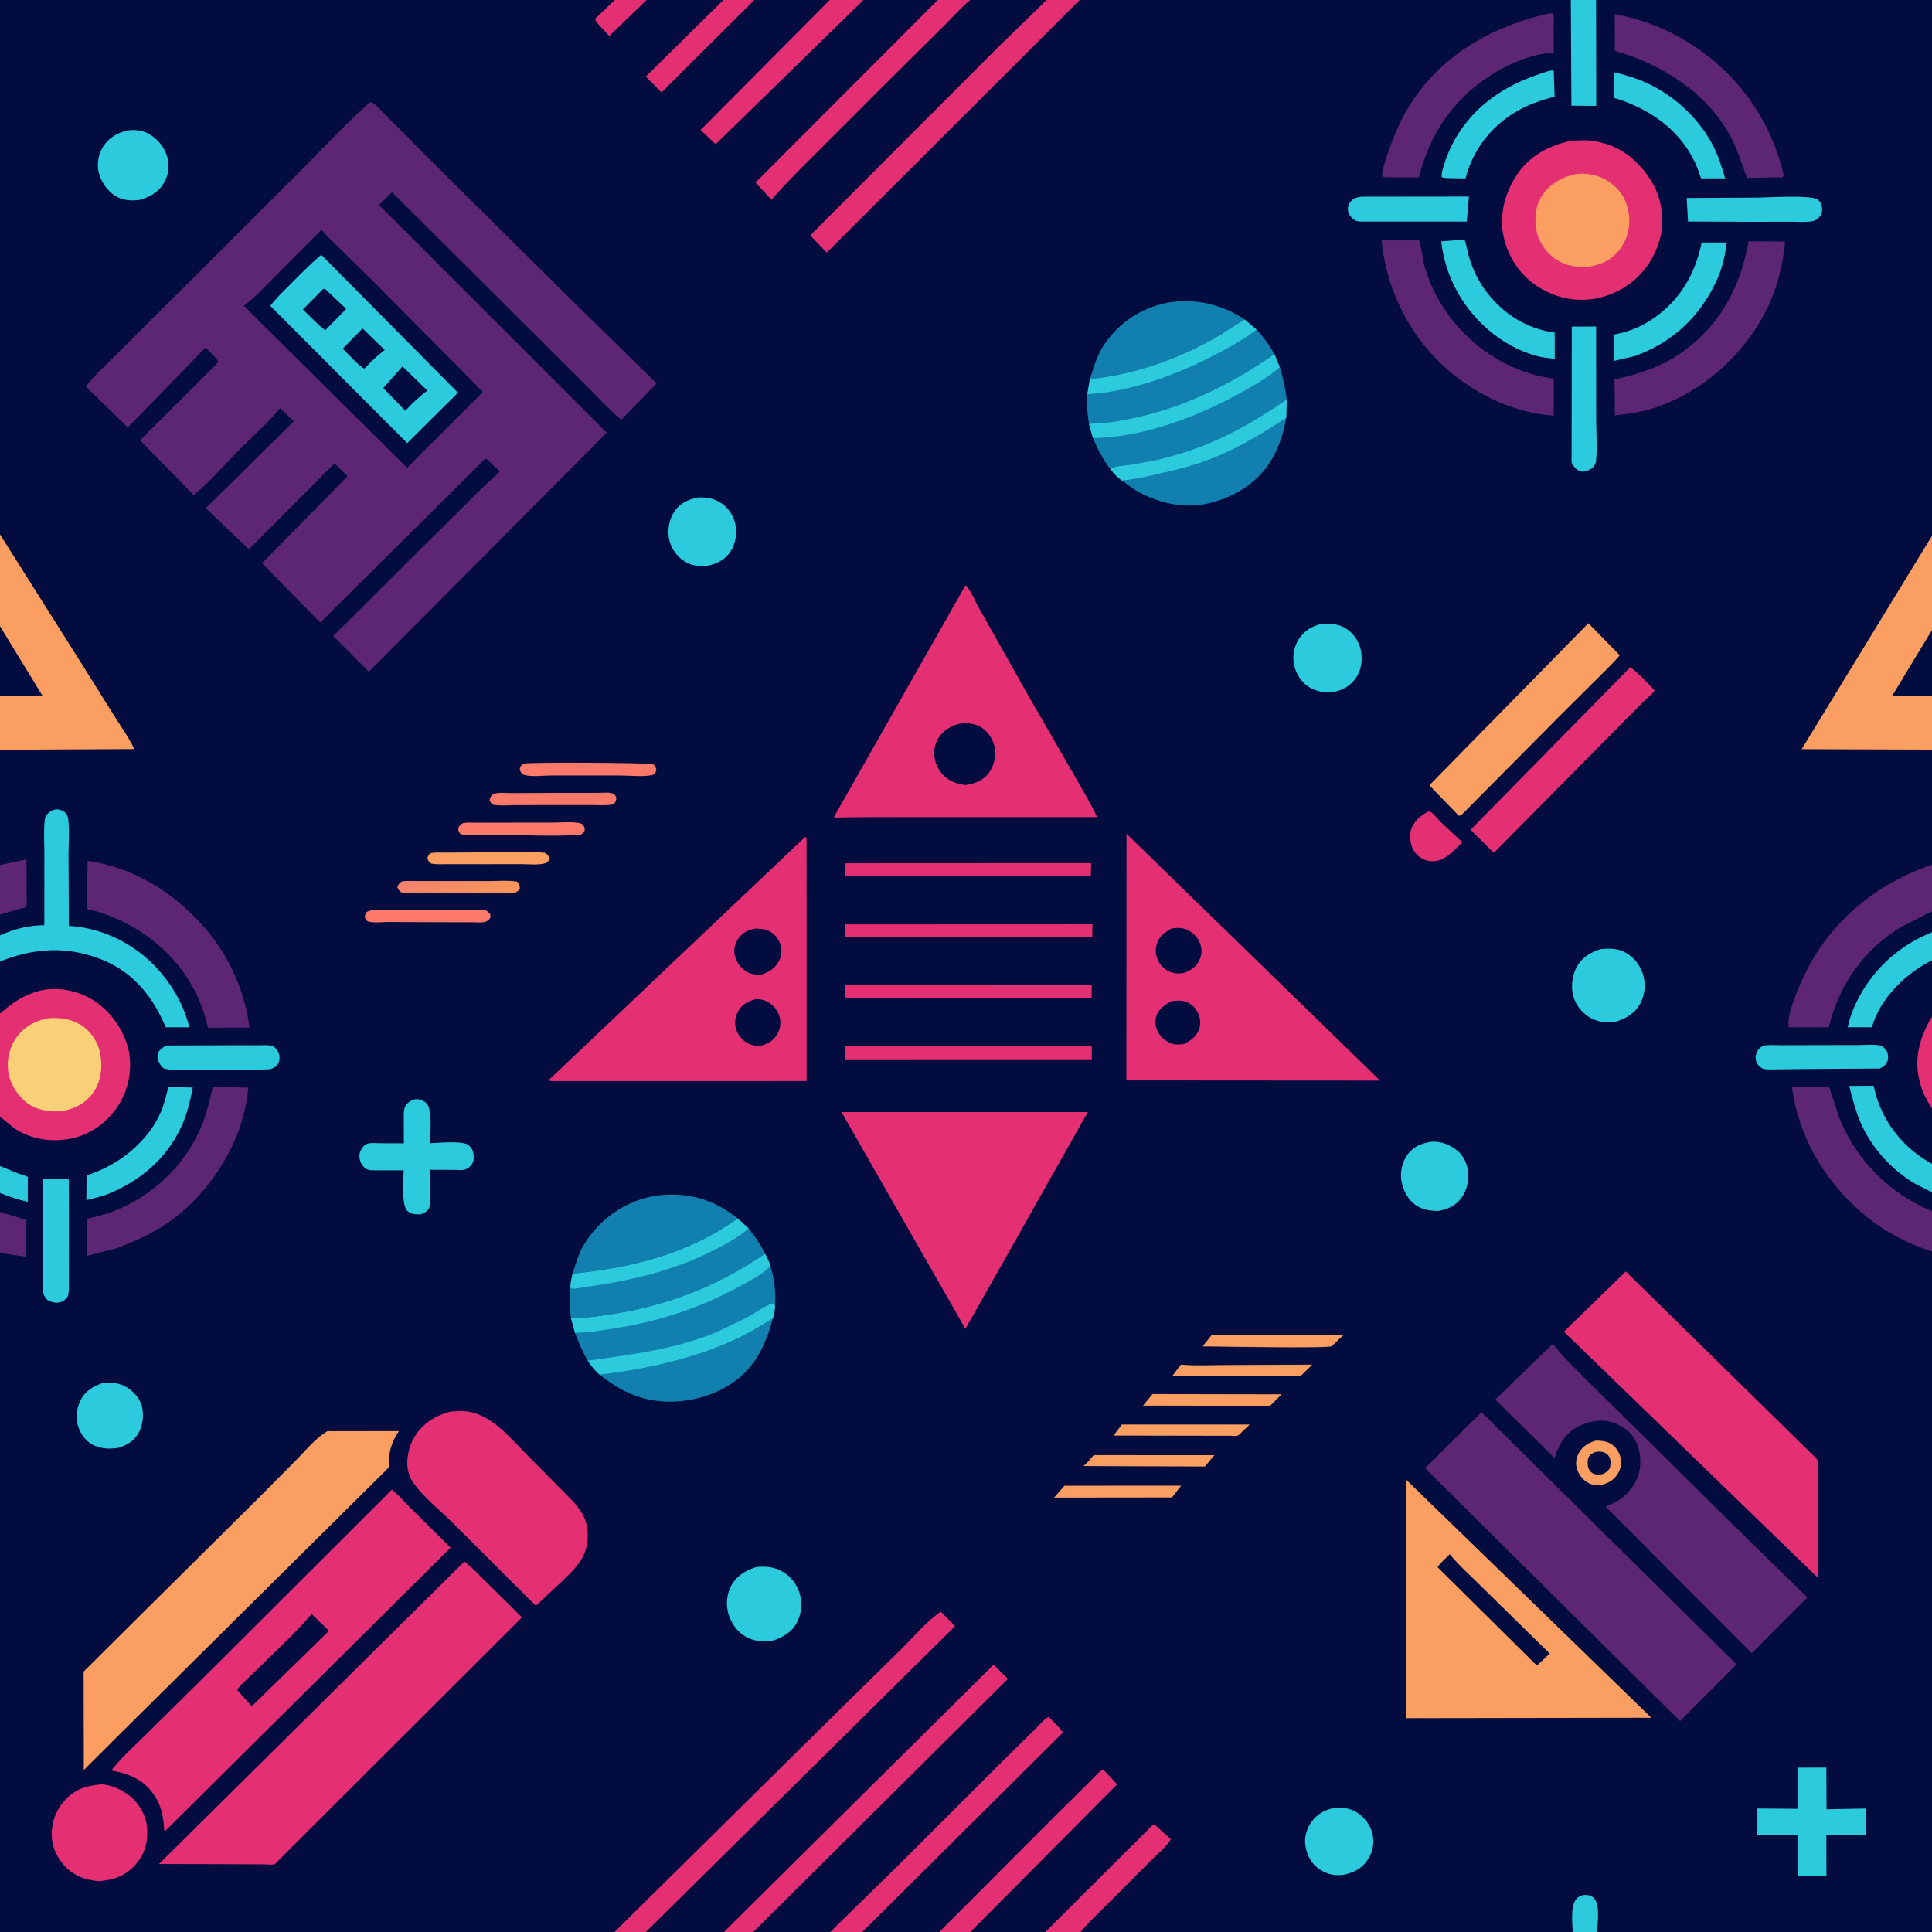 <svg version="1.1" xmlns="http://www.w3.org/2000/svg" style="display: block;" viewBox="0 0 2048 2048" width="1024" height="1024">
<defs>
	<linearGradient id="Gradient1" gradientUnits="userSpaceOnUse" x1="501.92" y1="968.28" x2="469.985" y2="911.334">
		<stop class="stop0" offset="0" stop-opacity="1" stop-color="rgb(255,152,91)"/>
		<stop class="stop1" offset="1" stop-opacity="1" stop-color="rgb(245,129,109)"/>
	</linearGradient>
</defs>
<path transform="translate(0,0)" fill="rgb(2,12,63)" d="M 0 566.489 L -0 -0 L 651.583 0 L 685.435 -0 L 766.794 0 L 799.585 -0 L 879.512 0 L 915.342 -0 L 994.014 0 L 1028.51 -0 L 1109.44 0 L 1144.51 -0 L 1665.13 0 L 1691.92 -0 L 2048 0 L 2048 567.967 L 2048 667.851 L 2048 737.974 L 2048 794.647 L 2048 916.589 L 2048 965.97 L 2048 988.198 L 2048 1018.02 L 2048 1077.81 L 2048 1175.18 L 2048 1233.65 L 2048 1263.91 L 2048 1283.94 L 2048 1326.65 L 2048 2048 L 1692.95 2048 L 1667.02 2048 L 1145.48 2048 L 1108.09 2048 L 1028.65 2048 L 995.668 2048 L 914.058 2048 L 880.095 2048 L 798.567 2048 L 767.377 2048 L 684.633 2048 L 651.396 2048 L -0 2048 L -0 1327.65 L 0 1284.66 L -0 1264.55 L 0 1236.06 L -0 1183.75 L 0 1074.41 L -0 1019.25 L 0 991.553 L -0 969.367 L 0 916.942 L 0 794.8 L -0 737.876 L 0 663.801 L 0 566.489 z"/>
<path transform="translate(0,0)" fill="rgb(43,202,220)" d="M 0 1236.06 L 18.706 1243.71 C 22.275 1245.02 26.204 1245.73 29.486 1247.62 L 29.441 1274.05 C 19.221 1271.75 9.702 1268.51 -0 1264.55 L 0 1236.06 z"/>
<path transform="translate(0,0)" fill="rgb(43,202,220)" d="M 1667.02 2048 C 1666.97 2038.09 1664.23 2020.08 1671.5 2012.48 C 1674.27 2009.58 1677.48 2008.68 1681.44 2008.76 C 1684.79 2008.83 1687.49 2009.85 1689.8 2012.33 C 1696.42 2019.44 1693.39 2038.71 1692.95 2048 L 1667.02 2048 z"/>
<path transform="translate(0,0)" fill="rgb(228,47,115)" d="M 2048 1175.18 C 2042.18 1165.9 2037.49 1157.2 2034.96 1146.43 L 2034.52 1144.5 L 2034.08 1142.66 C 2029.1 1120.25 2036.08 1096.75 2048 1077.81 L 2048 1175.18 z"/>
<path transform="translate(0,0)" fill="rgb(228,47,115)" d="M 651.583 0 L 685.435 -0 L 645.853 38.09 C 643.086 34.994 630.779 23.131 630.779 20.016 L 651.583 0 z"/>
<path transform="translate(0,0)" fill="rgb(92,38,117)" d="M 0 1284.66 L 27.672 1293.2 L 27.156 1331.99 C 18.275 1330.78 8.607 1330.12 -0 1327.65 L 0 1284.66 z"/>
<path transform="translate(0,0)" fill="rgb(92,38,117)" d="M 0 916.942 L 28.119 910.925 L 28.184 947.924 C 28.189 951.591 29.054 958.38 27.689 961.634 L -0 969.367 L 0 916.942 z"/>
<path transform="translate(0,0)" fill="rgb(250,159,97)" d="M 1159.27 1542.5 L 1287.22 1542.58 L 1277.23 1554.58 L 1148.56 1554.09 C 1152.61 1550.51 1155.88 1546.69 1159.27 1542.5 z"/>
<path transform="translate(0,0)" fill="rgb(250,159,97)" d="M 456.132 904.5 C 461.151 903.321 466.916 903.813 472.072 903.777 L 499.881 903.637 C 525.411 903.546 552.128 901.83 577.5 903.966 C 580.221 905.623 581.158 906.775 582.814 909.5 C 582.031 912.196 581.488 912.558 579.401 914.5 C 572.383 917.529 560.564 916.001 552.895 916.02 L 503.262 916.077 L 474.9 916.058 C 469.025 916.047 462.619 916.612 456.882 915.323 C 454.527 913.317 454.114 912.887 453.056 910 C 453.756 907.124 454.095 906.671 456.132 904.5 z"/>
<path transform="translate(0,0)" fill="url(#Gradient1)" d="M 425.588 934.5 C 429.884 933.529 434.805 933.967 439.214 933.962 L 465.364 933.931 L 520.04 933.916 C 529.095 933.922 539.114 933.074 548.038 934.5 C 550.684 937.457 550.652 937.778 551.1 941.5 C 549.564 944.346 549.369 944.531 546.5 946.024 C 526.867 947.588 505.988 946.289 486.194 946.339 C 466.405 946.389 445.14 948.073 425.5 945.938 C 422.93 943.944 422.436 943.464 421.143 940.5 C 422.282 937.243 423.075 936.721 425.588 934.5 z"/>
<path transform="translate(0,0)" fill="rgb(250,159,97)" d="M 1128.42 1574.94 L 1252.05 1574.86 L 1242.38 1587.38 L 1117.42 1587.53 L 1128.42 1574.94 z"/>
<path transform="translate(0,0)" fill="rgb(250,159,97)" d="M 1189.12 1510.06 L 1324.78 1510.05 L 1313.63 1520.76 C 1312.92 1521.17 1312.29 1521.78 1311.5 1521.99 C 1309.67 1522.47 1305.98 1521.98 1303.93 1521.98 L 1283.21 1521.95 L 1180.13 1521.77 C 1183.47 1518.15 1186.24 1514.05 1189.12 1510.06 z"/>
<path transform="translate(0,0)" fill="rgb(250,159,97)" d="M 1251.85 1446.5 C 1267.05 1448.03 1283.18 1447.02 1298.46 1447 L 1391.07 1446.59 L 1378.97 1458.43 L 1243.01 1458.19 L 1251.85 1446.5 z"/>
<path transform="translate(0,0)" fill="rgb(250,159,97)" d="M 1221.72 1477.78 L 1358.52 1478.03 L 1348.17 1488.5 C 1347.44 1489.04 1346.86 1489.88 1345.98 1490.11 C 1343.98 1490.64 1339.87 1490.14 1337.7 1490.15 L 1315.57 1490.2 L 1211.65 1489.99 L 1221.72 1477.78 z"/>
<path transform="translate(0,0)" fill="rgb(253,122,107)" d="M 591.726 840.496 L 632.533 840.508 C 637.439 840.519 645.304 839.496 649.765 841.248 C 651.985 842.12 652.354 843.537 653.396 845.5 C 652.98 849.159 652.817 849.66 650.565 852.564 C 643.276 854.198 634.993 853.387 627.491 853.395 L 582.5 853.374 L 545.168 853.534 C 537.732 853.617 529.802 854.317 522.5 853.005 C 520.418 851.083 519.838 850.659 518.99 848 C 519.594 845.011 520.485 844.066 522.5 841.93 C 527.605 839.558 536.585 840.767 542.425 840.728 L 591.726 840.496 z"/>
<path transform="translate(0,0)" fill="rgb(253,122,107)" d="M 444.738 964.483 L 510.777 964.36 C 515.173 964.422 516.53 965.669 519.402 968.613 C 519.996 970.997 520.504 971.814 518.982 974 C 518.501 974.692 516.664 976.131 516.051 976.5 C 512.799 978.455 505.147 977.639 501.388 977.648 L 463.5 977.59 L 411.871 977.337 C 406.25 977.324 395.459 978.65 390.306 976.761 C 388.072 975.943 387.766 974.465 386.753 972.5 C 387.025 969.246 387.044 969.001 389.119 966.5 C 394.403 963.832 402.246 964.857 408.094 964.788 L 444.738 964.483 z"/>
<path transform="translate(0,0)" fill="rgb(253,122,107)" d="M 490.966 872.5 C 495.234 871.689 500.252 872.128 504.61 872.108 L 529.388 872.047 L 586.172 872.006 C 595.353 872.015 608.222 870.481 616.847 873.28 C 619.622 876.293 619.637 876.404 619.835 880.5 C 617.912 883.552 617.835 883.743 614.5 885.065 C 586.413 886.774 557.115 885.161 528.874 885.091 L 504.05 885.002 C 499.969 884.982 494.997 885.526 491 884.9 C 489.612 884.683 488.773 884.173 487.566 883.5 C 485.91 880.821 485.705 880.615 485.886 877.5 C 487.358 874.743 488.376 874.027 490.966 872.5 z"/>
<path transform="translate(0,0)" fill="rgb(250,159,97)" d="M 1691.49 1527.16 C 1696.82 1527.11 1701.77 1527.5 1706.6 1529.97 C 1711.72 1532.58 1715.76 1537.91 1717.38 1543.38 C 1719.15 1549.33 1718.57 1555.89 1715.48 1561.29 C 1711.35 1568.5 1705.73 1571.88 1697.84 1574.02 C 1693.15 1574.21 1688.83 1574.46 1684.5 1572.37 C 1678.49 1569.48 1673.62 1563.5 1671.67 1557.15 C 1670.01 1551.77 1670.62 1545.68 1673.31 1540.78 C 1677.52 1533.1 1683.36 1529.68 1691.49 1527.16 z"/>
<path transform="translate(0,0)" fill="rgb(2,12,63)" d="M 1690.02 1539.5 C 1692.6 1538.89 1694.69 1538.53 1697.36 1538.9 C 1700.7 1539.37 1703.51 1540.77 1705.45 1543.62 C 1707.93 1547.27 1707.49 1552.27 1706.5 1556.32 C 1704.36 1559.4 1702.86 1560.68 1699.5 1562.38 C 1696.82 1563.11 1693.31 1563.33 1690.61 1562.65 C 1687.85 1561.95 1685.45 1559.9 1684.21 1557.34 C 1682.76 1554.36 1682.55 1548.93 1683.62 1545.79 C 1684.77 1542.42 1687.14 1541.2 1690.02 1539.5 z"/>
<path transform="translate(0,0)" fill="rgb(250,159,97)" d="M 1284.7 1414.86 L 1424.47 1414.96 L 1411.68 1427.01 C 1408.33 1429.55 1291.57 1427.42 1275.48 1427.23 L 1275.17 1426.7 L 1284.7 1414.86 z"/>
<path transform="translate(0,0)" fill="rgb(253,122,107)" d="M 554.876 809.5 C 562.354 807.687 689.377 808.628 692 810.063 C 694.839 811.616 694.885 813.193 695.813 816 C 694.806 819.506 694.856 819.467 691.832 821.5 C 681.485 823.745 667.835 822.018 656.977 822.03 L 584.617 822.048 C 575.694 822.039 562.664 823.923 554.5 821.07 C 552.123 818.684 551.569 818.439 550.946 815 C 551.81 812.056 552.586 811.336 554.876 809.5 z"/>
<path transform="translate(0,0)" fill="rgb(228,47,115)" d="M 1513.19 860.5 L 1514.23 860.339 C 1514.24 860.339 1516.27 860.456 1516.35 860.5 C 1519.53 862.234 1524.38 868.594 1527.16 871.355 L 1550.08 892.714 C 1543.91 899.34 1537.12 906.154 1529.22 910.66 L 1528.58 910.881 C 1524.32 912.472 1520.61 913.353 1516 912.864 C 1509.33 912.155 1503.25 908.308 1499.43 902.835 C 1495.27 896.868 1493.81 887.621 1495.5 880.58 C 1497.72 871.353 1505.45 865.148 1513.19 860.5 z"/>
<path transform="translate(0,0)" fill="rgb(228,47,115)" d="M 766.794 0 L 799.585 -0 L 701.184 97.98 L 684.592 81.155 L 766.794 0 z"/>
<path transform="translate(0,0)" fill="rgb(43,202,220)" d="M 1665.13 0 L 1691.92 -0 L 1692.08 112.254 L 1665.77 112.049 L 1665.13 0 z"/>
<path transform="translate(0,0)" fill="rgb(43,202,220)" d="M 2048 988.198 L 2048 1018.02 L 2044 1019.99 C 2018.41 1033.76 1992.9 1059.26 1984.68 1087.81 L 1984.35 1088.98 L 1958.56 1088.92 C 1960.15 1082.29 1961.93 1076.02 1964.6 1069.74 C 1980.74 1031.72 2009.79 1003.63 2048 988.198 z"/>
<path transform="translate(0,0)" fill="rgb(43,202,220)" d="M 176.302 1108.27 L 250.234 1108.02 L 274.176 1108.03 C 278.494 1108.04 283.567 1107.58 287.773 1108.49 C 290.802 1109.15 293.694 1112.48 295.027 1115.15 C 296.524 1118.15 296.761 1123.48 295.336 1126.58 C 293.658 1130.23 290.329 1132.03 286.754 1133.37 C 262.986 1134.73 238.624 1133.78 214.784 1133.77 C 202.548 1133.77 187.864 1135.34 176 1133.22 C 173.181 1132.71 171.909 1131.36 170.293 1129.15 C 168.144 1126.22 166.222 1120.9 167.217 1117.23 C 168.426 1112.78 172.558 1110.35 176.302 1108.27 z"/>
<path transform="translate(0,0)" fill="rgb(43,202,220)" d="M 1443.4 208.493 L 1557.09 208.345 L 1554.77 234.907 L 1542.74 234.853 L 1468.15 234.825 L 1447.83 234.823 C 1444.35 234.826 1439.57 235.242 1436.43 233.554 C 1433.34 231.899 1430.28 228.311 1429.32 224.918 C 1428.42 221.694 1428.77 217.685 1430.75 214.933 C 1434.13 210.225 1437.87 209.162 1443.4 208.493 z"/>
<path transform="translate(0,0)" fill="rgb(43,202,220)" d="M 2048 1263.91 L 2029.74 1254.59 C 2005.72 1240.32 1985.05 1217.94 1973.47 1192.54 C 1967.43 1179.31 1963.75 1165.18 1960.27 1151.11 L 1986.07 1150.98 L 1988.74 1161.29 C 1998.14 1192.63 2019.21 1218.1 2048 1233.65 L 2048 1263.91 z"/>
<path transform="translate(0,0)" fill="rgb(43,202,220)" d="M 1869.15 1108.5 C 1874.69 1107.36 1881.36 1108 1887.04 1107.98 L 1919.13 1107.91 L 1969.59 1107.8 C 1977.46 1107.79 1986.8 1106.77 1994.48 1108.5 C 1997.45 1110.59 1998.93 1112.44 2000.84 1115.5 C 2001.28 1118.25 2001.86 1121.15 2001.07 1123.88 C 1999.71 1128.55 1996.93 1130.55 1992.78 1132.69 L 1916.5 1133.19 L 1885.27 1133.56 C 1880.28 1133.62 1874.25 1134.18 1869.38 1133.01 C 1866.85 1132.4 1864.17 1129.85 1862.85 1127.66 C 1860.9 1124.43 1860.61 1120.91 1861.67 1117.33 C 1862.98 1112.87 1865.12 1110.61 1869.15 1108.5 z"/>
<path transform="translate(0,0)" fill="rgb(43,202,220)" d="M 70.768 1249.5 L 72.934 1250.5 L 73.078 1332.87 L 73.026 1358.53 C 73.004 1363.93 73.443 1369.3 71.751 1374.5 C 69.775 1376.88 68.061 1378.99 65.05 1380.02 C 59.631 1381.87 55.415 1380.62 50.434 1378.24 L 49.757 1377.52 L 48.753 1376.22 C 47.21 1374.24 46.049 1372.47 45.793 1369.9 C 44.581 1357.69 45.639 1344.27 45.608 1331.95 L 45.451 1249.92 L 69.431 1249.63 L 70.768 1249.5 z"/>
<path transform="translate(0,0)" fill="rgb(228,47,115)" d="M 895.951 979.884 L 1157.99 979.779 L 1157.86 993.168 L 895.965 993.368 L 895.951 979.884 z"/>
<path transform="translate(0,0)" fill="rgb(228,47,115)" d="M 895.467 915.09 L 1156.69 914.959 L 1156.28 928.85 L 895.535 928.613 L 895.467 915.09 z"/>
<path transform="translate(0,0)" fill="rgb(43,202,220)" d="M 1861.44 209.5 C 1872.89 209.43 1920.06 206.386 1926.83 211.52 C 1929.91 213.849 1931.22 217.33 1931.51 221.082 C 1931.86 225.473 1930.53 228.228 1927.5 231.227 C 1925.51 233.199 1922.73 234.342 1919.98 234.727 C 1913.41 235.645 1906 235.029 1899.35 235.055 L 1857.91 235.102 L 1789.36 234.81 L 1787.96 209.858 L 1861.44 209.5 z"/>
<path transform="translate(0,0)" fill="rgb(228,47,115)" d="M 896.122 1043.58 L 1157.33 1043.67 L 1157.15 1057.62 L 896.285 1057.54 L 896.122 1043.58 z"/>
<path transform="translate(0,0)" fill="rgb(228,47,115)" d="M 896.251 1108.9 L 1157.32 1108.89 L 1157.39 1122.88 L 896.163 1122.95 L 896.251 1108.9 z"/>
<path transform="translate(0,0)" fill="rgb(228,47,115)" d="M 1108.09 2048 L 1194.87 1961.49 L 1214.88 1941.66 C 1217.38 1939.19 1220.44 1935.32 1223.5 1933.78 L 1241.19 1949.73 C 1236.94 1957.39 1226.63 1965.62 1220.37 1971.95 L 1172.7 2019.78 C 1163.54 2028.96 1153.66 2037.95 1145.48 2048 L 1108.09 2048 z"/>
<path transform="translate(0,0)" fill="rgb(43,202,220)" d="M 108.457 1466.19 C 116.544 1465.3 124.338 1465.52 131.767 1469.21 C 139.978 1473.3 147.308 1480.82 150.102 1489.69 C 152.858 1498.43 151.515 1510.85 147.03 1518.77 C 141.904 1527.82 134.557 1531.98 124.947 1534.9 C 116.426 1536.03 108.686 1536 100.583 1532.61 C 92.36 1529.16 86.614 1522.16 83.5 1513.94 C 79.633 1503.73 80.724 1493.97 85.48 1484.26 C 90.302 1474.41 98.545 1469.82 108.457 1466.19 z"/>
<path transform="translate(0,0)" fill="rgb(43,202,220)" d="M 1666.16 346.198 L 1691.95 346.143 L 1692.01 443.537 C 1692.01 458.26 1693.3 474.395 1691.82 488.978 C 1691.51 492.007 1689.7 494.049 1687.79 496.275 C 1684.82 497.956 1681.52 499.97 1678 499.998 C 1675.55 500.018 1672.24 498.548 1670.5 496.781 C 1669.3 495.56 1666.98 492.919 1666.35 491.34 C 1665.54 489.321 1665.97 484.454 1665.97 482.11 L 1665.99 459.535 L 1666.16 346.198 z"/>
<path transform="translate(0,0)" fill="rgb(43,202,220)" d="M 1710.93 76.647 C 1726.19 80.135 1740.57 84.822 1754.38 92.331 C 1780.47 106.521 1803.22 129.11 1816.6 155.711 C 1821.95 166.343 1825.37 177.69 1828.76 189.06 L 1803.19 189.091 C 1800.74 181.705 1798.07 174.257 1794.39 167.383 C 1776.73 134.431 1745.76 114.213 1710.8 103.693 L 1710.93 76.647 z"/>
<path transform="translate(0,0)" fill="rgb(43,202,220)" d="M 1415.87 1916.28 C 1423.75 1915.73 1431.19 1916.97 1438 1921.09 C 1446.15 1926.02 1452.77 1934.75 1454.91 1944.1 C 1457.09 1953.62 1455.19 1963.21 1449.85 1971.38 C 1443.57 1980.98 1434.98 1985.05 1424.15 1987.43 C 1415.44 1988.5 1407.29 1987.03 1399.87 1982.25 C 1390.33 1976.11 1385.85 1967.94 1383.86 1957.02 C 1382.24 1948.1 1385.02 1938.35 1390.34 1931.11 C 1396.83 1922.29 1405.25 1917.96 1415.87 1916.28 z"/>
<path transform="translate(0,0)" fill="rgb(43,202,220)" d="M 1642.6 75.045 L 1646 74.581 L 1647.06 75.5 L 1647.93 102.357 C 1632.99 106.444 1619.61 110.913 1606.22 118.916 C 1579.96 134.624 1561.1 159.447 1553.54 189.105 L 1533.75 188.795 C 1531.7 188.755 1530.23 188.479 1528.29 187.81 C 1527.74 183.928 1529.11 180.205 1530.17 176.495 C 1532.87 167.095 1536.71 157.846 1541.44 149.288 C 1563.49 109.4 1599.98 87.419 1642.6 75.045 z"/>
<path transform="translate(0,0)" fill="rgb(43,202,220)" d="M 178.48 1152.26 L 204.415 1152.86 C 201.463 1167.03 198.668 1180.06 192.665 1193.37 C 176.443 1229.31 146.548 1253.66 110.242 1267.33 L 91.564 1272.22 L 91.753 1245.91 C 102.586 1242.5 112.473 1238.01 122.209 1232.13 C 141.383 1220.55 159.743 1202.11 169.211 1181.62 C 173.555 1172.22 176.01 1162.27 178.48 1152.26 z"/>
<path transform="translate(0,0)" fill="rgb(43,202,220)" d="M 1517.32 1210.32 C 1526.39 1209.63 1535 1212.77 1542.43 1217.84 C 1550.01 1223.01 1554.6 1231.45 1555.98 1240.41 C 1557.57 1250.78 1555.27 1261.55 1549.01 1270 C 1542.78 1278.41 1534.25 1282.15 1524.13 1283.71 C 1516 1283.45 1508.5 1282.55 1501.5 1277.95 C 1492.5 1272.04 1487.19 1261.74 1485.47 1251.28 C 1483.98 1242.24 1486.68 1230.8 1492.32 1223.5 C 1498.95 1214.9 1507.04 1211.98 1517.32 1210.32 z"/>
<path transform="translate(0,0)" fill="rgb(43,202,220)" d="M 739.865 527.315 C 747.489 527.145 754.599 527.807 761.479 531.5 C 770.748 536.475 776.842 544.792 779.347 554.931 C 781.72 564.533 779.81 576.489 774.361 584.685 C 768.338 593.745 759.613 597.846 749.249 599.825 C 740.899 600.242 733.375 599.838 725.998 595.342 C 717.689 590.279 711.047 580.998 709.26 571.432 C 707.444 561.71 709.259 550.302 714.872 542.133 C 721.025 533.176 729.53 529.442 739.865 527.315 z"/>
<path transform="translate(0,0)" fill="rgb(43,202,220)" d="M 1401.97 661.141 C 1411.51 660.871 1419.81 661.484 1428.03 667.072 C 1435.74 672.315 1441.19 681.254 1442.8 690.419 C 1444.44 699.792 1442.97 710.865 1437.33 718.675 C 1430.83 727.675 1423.1 731.897 1412.25 733.746 C 1403.82 734.38 1395.54 732.982 1388.19 728.661 C 1379.46 723.528 1373.58 713.917 1371.62 704.17 C 1369.78 694.996 1371.83 684.866 1377.01 677.105 C 1383.08 668.004 1391.48 663.303 1401.97 661.141 z"/>
<path transform="translate(0,0)" fill="rgb(43,202,220)" d="M 135.921 138.198 C 143.112 137.355 150.481 138.077 156.943 141.482 C 166.611 146.576 174.287 155.769 177.302 166.325 C 179.958 175.623 178.753 185.114 173.976 193.518 C 168.061 203.927 158.905 208.77 147.817 211.933 C 138.791 213.102 129.512 212.493 121.687 207.316 C 112.934 201.524 106.314 191.491 104.321 181.231 C 102.564 172.19 104.736 162.034 109.906 154.455 C 116.183 145.255 125.304 140.43 135.921 138.198 z"/>
<path transform="translate(0,0)" fill="rgb(43,202,220)" d="M 1545.75 254.438 L 1550.5 254.25 C 1552.56 254.533 1552.76 254.582 1553.32 256.493 C 1554.9 261.904 1555.73 267.487 1557.38 272.906 C 1561.46 286.33 1567.46 298.699 1576.06 309.838 C 1593.94 333.003 1618.92 348.827 1648.06 352.529 L 1648.11 380.528 L 1635.48 378.82 C 1616.07 374.989 1597.62 365.611 1582.2 353.343 C 1551.79 329.142 1532.1 294.534 1527.77 255.902 L 1545.75 254.438 z"/>
<path transform="translate(0,0)" fill="rgb(43,202,220)" d="M 1803.81 257.058 L 1830.41 257.044 C 1828.62 271.719 1825.61 284.793 1819.33 298.252 C 1801.66 336.154 1772.56 363.017 1733.35 377.331 L 1711.18 382.549 L 1711.06 354.627 C 1725.49 351.955 1738.8 346.875 1751.04 338.683 C 1780.34 319.07 1796.9 291.077 1803.81 257.058 z"/>
<path transform="translate(0,0)" fill="rgb(43,202,220)" d="M 1696.82 1006.15 C 1704.66 1005.24 1713.81 1005.22 1721.08 1008.73 C 1730.78 1013.42 1737.46 1021.32 1741.14 1031.39 C 1744.74 1041.23 1744.07 1053.15 1739.42 1062.5 C 1733.97 1073.45 1724.67 1079.22 1713.46 1082.84 C 1704.37 1084.32 1695.54 1083.9 1687.18 1079.64 C 1678.3 1075.12 1671 1066.44 1668.04 1056.95 C 1664.9 1046.87 1666.32 1034.16 1671.43 1024.94 C 1677.08 1014.74 1685.95 1009.36 1696.82 1006.15 z"/>
<path transform="translate(0,0)" fill="rgb(228,47,115)" d="M 879.512 0 L 915.342 -0 L 758.631 152.883 L 742.617 137.796 L 879.512 0 z"/>
<path transform="translate(0,0)" fill="rgb(43,202,220)" d="M 801.502 1661.2 C 809.922 1660.39 817.971 1660.6 825.793 1664.13 C 836.232 1668.86 843.293 1676.77 847.152 1687.48 C 850.782 1697.56 850.087 1708.73 845.538 1718.35 C 840.284 1729.47 831.002 1735.19 819.777 1739 C 811.231 1740.26 802.657 1740.32 794.563 1736.92 C 784.055 1732.5 777.025 1724.03 773.05 1713.5 C 769.397 1703.83 769.787 1691.72 774.371 1682.4 C 780.092 1670.78 789.754 1665.04 801.502 1661.2 z"/>
<path transform="translate(0,0)" fill="rgb(228,47,115)" d="M 995.668 2048 L 1122.02 1921.43 L 1155.21 1888.65 C 1159.45 1884.54 1164.33 1878.46 1169.35 1875.67 L 1184.24 1891.49 L 1028.65 2048 L 995.668 2048 z"/>
<path transform="translate(0,0)" fill="rgb(43,202,220)" d="M 439.118 1165.5 C 440.405 1165.24 440.51 1165.17 442.01 1165.17 C 445.796 1165.19 449.534 1166.97 452.161 1169.63 C 458.678 1176.21 455.903 1202.18 455.832 1211.84 C 464.371 1211.66 491.351 1208.76 496.939 1214.06 C 500.522 1217.46 502.007 1220.89 502.142 1225.81 C 502.257 1230.01 501.511 1233.4 498.363 1236.36 C 496.736 1237.9 494.91 1239.06 492.773 1239.74 C 489.696 1240.73 484.804 1240.1 481.469 1240.1 L 455.833 1240.01 L 456.031 1267.41 C 456.02 1271.07 456.515 1276.25 455.24 1279.65 C 453.521 1284.23 450.164 1285.51 445.946 1287.23 C 440.738 1287.23 435.613 1287.5 431.679 1283.46 C 425.279 1276.87 427.893 1250.2 427.897 1240.57 L 400.447 1240.59 C 396.072 1240.56 390.43 1241.14 386.9 1238.2 C 383.685 1235.52 381.436 1231.23 381.079 1227.07 C 380.676 1222.39 382.242 1218.37 385.5 1215.02 C 387.03 1213.45 388.601 1212.5 390.759 1212.04 C 394.103 1211.32 398.637 1211.88 402.139 1211.88 L 428.11 1211.99 L 428.075 1185.87 C 428.088 1181.81 427.626 1177.24 429.296 1173.43 C 431.185 1169.13 434.909 1167.03 439.118 1165.5 z"/>
<path transform="translate(0,0)" fill="rgb(43,202,220)" d="M 1905.92 1873.77 L 1935.98 1873.74 L 1936.22 1917.95 L 1977.72 1917.12 L 1977.7 1945.44 L 1935.99 1945.2 L 1936.1 1989 L 1905.76 1988.95 L 1905.38 1945.15 L 1862.89 1945.54 L 1862.88 1917.09 L 1905.9 1917.44 L 1905.92 1873.77 z"/>
<path transform="translate(0,0)" fill="rgb(18,128,175)" d="M 1189.23 509.352 C 1202.24 508.444 1215.15 505.258 1227.86 502.442 C 1248.52 497.863 1269.38 492.399 1289 484.348 C 1315.38 473.522 1339.66 458.541 1363.43 442.951 C 1358.19 472.915 1346.44 498.436 1320.69 516.282 C 1308.52 524.715 1295.36 530.185 1281.02 533.605 C 1254.26 539.988 1224.4 532.702 1201.55 518.258 L 1189.23 509.352 z"/>
<path transform="translate(0,0)" fill="rgb(18,128,175)" d="M 635.629 1457.17 C 686.809 1451.26 738.981 1439.63 785.5 1416.97 C 797.244 1411.25 808.324 1404.25 819.363 1397.3 C 811.127 1427.86 799.049 1452.9 770.5 1469.74 C 744.637 1485 710.452 1490.1 681.476 1482.02 C 663.829 1477.09 649.859 1468.48 635.629 1457.17 z"/>
<path transform="translate(0,0)" fill="rgb(228,47,115)" d="M 994.014 0 L 1028.51 -0 C 1018.48 8.125 1009.75 18.372 1000.52 27.447 L 937.929 89.538 L 868.13 159.422 C 851.017 176.548 833.581 193.424 817.778 211.788 L 800.858 193.502 L 994.014 0 z"/>
<path transform="translate(0,0)" fill="rgb(18,128,175)" d="M 1155.37 401.801 C 1159.46 389.05 1162.58 377.248 1170.06 365.905 C 1185.28 342.856 1209.2 326.575 1236.32 321.189 C 1265.25 315.444 1295.39 322.408 1319.58 338.789 L 1318.66 339.286 C 1307.81 345.273 1297.86 352.829 1287 358.906 C 1246.88 381.352 1201.32 397.404 1155.37 401.801 z"/>
<path transform="translate(0,0)" fill="rgb(228,47,115)" d="M 880.095 2048 L 957.362 1972.27 L 1062.77 1866.9 L 1097.03 1833.25 C 1101.24 1829.14 1106.4 1822.74 1111.47 1819.9 C 1116.72 1825.18 1122.59 1830.41 1126.82 1836.53 L 914.058 2048 L 880.095 2048 z"/>
<path transform="translate(0,0)" fill="rgb(228,47,115)" d="M 108.181 1891.41 C 119.27 1892.41 130.772 1897.84 139.171 1905.09 C 148.498 1913.14 155.208 1925.99 155.983 1938.29 C 156.911 1953.04 153.518 1965.59 143.49 1976.78 C 132.675 1988.84 119.87 1993.3 103.994 1994.09 C 93.039 1992.93 84.041 1990.55 75 1983.86 C 64.909 1976.4 56.621 1963.15 55.197 1950.5 C 53.59 1936.21 57.506 1921.81 66.772 1910.7 C 78.562 1896.57 90.367 1893.14 108.181 1891.41 z"/>
<path transform="translate(0,0)" fill="rgb(18,128,175)" d="M 606.988 1350.08 C 610.53 1338.71 613.916 1327.06 620.449 1316.96 C 636.282 1292.5 660.55 1275.1 689 1268.69 L 696.5 1267.28 C 729.459 1263.56 756.18 1271.01 782.015 1291.61 C 730.503 1328.85 669.428 1344.2 606.988 1350.08 z"/>
<path transform="translate(0,0)" fill="rgb(92,38,117)" d="M 2048 1326.65 C 2024.17 1318.99 2001.72 1307.7 1981.89 1292.31 C 1937.94 1258.19 1906.74 1207.71 1899.58 1152.33 L 1938.96 1152.13 L 1949.93 1185.52 C 1968.34 1230.54 2003.17 1265.25 2048 1283.94 L 2048 1326.65 z"/>
<path transform="translate(0,0)" fill="rgb(228,47,115)" d="M 1728.2 707.25 C 1737.48 713.949 1745.93 723.591 1753.92 731.794 C 1752.44 734.96 1747.51 738.605 1744.94 741.108 L 1723.48 762.612 L 1585.12 902.5 L 1582.92 903.5 L 1558.88 879.574 L 1728.2 707.25 z"/>
<path transform="translate(0,0)" fill="rgb(228,47,115)" d="M 767.377 2048 L 1053.21 1764.67 L 1068.42 1779.71 L 798.567 2048 L 767.377 2048 z"/>
<path transform="translate(0,0)" fill="rgb(92,38,117)" d="M 225.43 1152.12 L 263.24 1152.95 C 261.154 1174.12 256.026 1193.71 246.994 1213 C 231.344 1246.42 206.359 1277.37 175.518 1297.88 C 159.478 1308.55 141.725 1316.5 123.684 1323.08 L 91.973 1331.34 L 91.731 1292.05 C 112.374 1287.96 131.317 1280.8 149.091 1269.48 C 179.749 1249.94 202.879 1222.41 215.746 1188.29 C 220.163 1176.57 222.757 1164.32 225.43 1152.12 z"/>
<path transform="translate(0,0)" fill="rgb(92,38,117)" d="M 1711.63 15.029 C 1740.23 20.241 1765.88 30.05 1790.53 45.49 C 1841.82 77.61 1877.29 126.863 1890.83 185.976 L 1889.5 187.943 L 1852.09 188.619 C 1845.91 173.365 1842.04 158.286 1833.97 143.648 C 1808.5 97.448 1761.44 68.093 1711.77 53.832 L 1711.63 15.029 z"/>
<path transform="translate(0,0)" fill="rgb(92,38,117)" d="M 2048 965.97 L 2015.44 982.425 C 1975.69 1006.64 1949.29 1044.1 1938.55 1088.99 L 1896.06 1088.99 C 1893.49 1075.94 1907.27 1044.66 1913.48 1032.04 C 1941.1 975.815 1989.24 936.692 2048 916.589 L 2048 965.97 z"/>
<path transform="translate(0,0)" fill="rgb(43,202,220)" d="M 0 991.553 C 14.928 984.739 30.505 980.773 46.963 980.814 L 47.012 905.509 C 47.036 893.484 46.087 880.322 47.537 868.453 C 47.856 865.84 49.239 863.891 51.087 862.082 C 53.668 859.554 57.377 857.8 61.044 857.991 C 64.152 858.153 68.086 859.882 70.015 862.392 C 71.385 864.174 71.833 865.28 72.165 867.5 C 73.956 879.482 72.606 893.789 72.627 906.003 L 72.991 981.483 C 108.987 983.505 143.527 1000.86 167.548 1027.68 C 183.319 1045.29 195.006 1065.95 200.744 1088.99 L 175.726 1089.01 C 162.011 1056.65 141.981 1031.17 108.686 1017.55 C 72.165 1002.61 36.175 1004.57 -0 1019.25 L 0 991.553 z"/>
<path transform="translate(0,0)" fill="rgb(92,38,117)" d="M 1641.58 14.5 L 1646 13.954 C 1647.75 15.86 1646.98 22.45 1646.99 25.223 L 1647.07 55.537 C 1625.37 57.008 1602.91 65.974 1584.41 77.14 C 1542.19 102.627 1515.82 140.64 1504.09 188.094 L 1468.75 187.975 C 1467.61 187.842 1466.58 187.434 1465.5 187.083 L 1465.2 186.111 C 1464.47 181.969 1467.29 174.776 1468.54 170.745 C 1475.33 148.809 1483.63 128.049 1496.15 108.676 C 1529.11 57.667 1583.36 27.02 1641.58 14.5 z"/>
<path transform="translate(0,0)" fill="rgb(228,47,115)" d="M 1109.44 0 L 1144.51 -0 L 876.42 267.803 L 859.299 250.022 C 860.377 247.458 863.331 245.161 865.317 243.167 L 880.554 227.737 L 1057.69 50.325 L 1109.44 0 z"/>
<path transform="translate(0,0)" fill="rgb(18,128,175)" d="M 1319.58 338.789 L 1331.93 349.382 C 1339.31 357.147 1345.7 365.966 1350.92 375.324 C 1299.68 411.316 1244.44 436.967 1182.3 446.831 C 1173.09 448.292 1163.64 448.514 1154.37 449.349 C 1152.66 438.428 1151.86 428.984 1152.59 417.939 L 1155.37 401.801 C 1201.32 397.404 1246.88 381.352 1287 358.906 C 1297.86 352.829 1307.81 345.273 1318.66 339.286 L 1319.58 338.789 z"/>
<path transform="translate(0,0)" fill="rgb(43,202,220)" d="M 1319.58 338.789 L 1331.93 349.382 C 1318.06 360.029 1302.26 368.745 1286.75 376.768 C 1246.18 397.75 1198.57 415.276 1152.59 417.939 L 1155.37 401.801 C 1201.32 397.404 1246.88 381.352 1287 358.906 C 1297.86 352.829 1307.81 345.273 1318.66 339.286 L 1319.58 338.789 z"/>
<path transform="translate(0,0)" fill="rgb(18,128,175)" d="M 782.015 1291.61 L 793.544 1302.23 C 800.371 1310.55 806.273 1319.42 811.091 1329.06 C 760.316 1363.75 705.697 1384.92 644.743 1393.71 C 632.452 1395.48 617.514 1398.05 605.207 1397.02 C 603.823 1386.57 603.163 1374.8 604.497 1364.31 C 604.906 1359.47 605.975 1354.81 606.988 1350.08 C 669.428 1344.2 730.503 1328.85 782.015 1291.61 z"/>
<path transform="translate(0,0)" fill="rgb(43,202,220)" d="M 782.015 1291.61 L 793.544 1302.23 C 782.742 1311.57 769.813 1318.6 757.125 1325.07 C 718.139 1344.94 676.922 1355.67 633.899 1362.33 L 615.059 1365.2 C 612.848 1365.49 609.15 1366.39 607 1366.06 C 605.303 1365.81 605.376 1365.48 604.497 1364.31 C 604.906 1359.47 605.975 1354.81 606.988 1350.08 C 669.428 1344.2 730.503 1328.85 782.015 1291.61 z"/>
<path transform="translate(0,0)" fill="rgb(92,38,117)" d="M 1853.5 255.854 L 1892.22 255.958 C 1889.57 285.662 1881.96 312.837 1866.99 338.75 C 1840.57 384.515 1795.69 421.594 1744.25 435.127 C 1733.68 437.898 1722.64 438.978 1711.81 440.349 L 1711.43 402.076 C 1736.16 397.091 1762.05 388.291 1782.8 373.579 C 1823.36 344.809 1845.16 304.021 1853.5 255.854 z"/>
<path transform="translate(0,0)" fill="rgb(92,38,117)" d="M 1464.59 254.852 L 1504.13 254.847 C 1506 257.06 1508.93 278.712 1510.42 283.614 C 1516.28 302.866 1525.65 321.183 1537.93 337.122 C 1564.73 371.875 1603.11 395.667 1647.08 401.358 L 1647.07 440.558 C 1607.2 438.202 1568.2 419.936 1537.76 394.659 C 1496.2 360.148 1469.59 308.499 1464.59 254.852 z"/>
<path transform="translate(0,0)" fill="rgb(92,38,117)" d="M 92.857 912.546 C 125.01 917.152 155.972 930.628 181.714 950.39 C 227.434 985.488 256.72 1031.88 264.513 1089.34 L 220.49 1089.44 C 216.577 1071.08 209.097 1053.26 199.035 1037.44 C 175.264 1000.06 135.009 973.084 91.966 963.508 L 92.857 912.546 z"/>
<path transform="translate(0,0)" fill="rgb(228,47,115)" d="M 651.396 2048 L 893.096 1809.29 L 956.098 1747.41 C 968.792 1734.81 982.476 1718.33 997.312 1708.45 L 1012.46 1723.79 L 684.633 2048 L 651.396 2048 z"/>
<path transform="translate(0,0)" fill="rgb(250,159,97)" d="M 1683.79 660.617 L 1717 694.585 C 1710.68 702.369 1703.04 709.407 1695.99 716.548 L 1653.67 758.673 L 1549.5 863.568 C 1548.52 864.123 1547.55 864.477 1546.5 864.875 L 1515.16 832.416 L 1683.79 660.617 z"/>
<path transform="translate(0,0)" fill="rgb(18,128,175)" d="M 1350.92 375.324 L 1356.63 389.232 C 1360.22 400.733 1362.54 411.502 1364.04 423.462 L 1363.43 442.951 C 1339.66 458.541 1315.38 473.522 1289 484.348 C 1269.38 492.399 1248.52 497.863 1227.86 502.442 C 1215.15 505.258 1202.24 508.444 1189.23 509.352 C 1184.17 505.874 1180.76 502.036 1177.07 497.238 C 1169.36 487.545 1163.45 475.77 1158.59 464.413 L 1154.37 449.349 C 1163.64 448.514 1173.09 448.292 1182.3 446.831 C 1244.44 436.967 1299.68 411.316 1350.92 375.324 z"/>
<path transform="translate(0,0)" fill="rgb(43,202,220)" d="M 1177.07 497.238 C 1182.44 493.77 1192.34 493.752 1198.78 492.741 L 1223.94 488.046 C 1232.56 486.281 1241.14 483.886 1249.58 481.386 C 1291.41 468.983 1328.45 448.283 1364.04 423.462 L 1363.43 442.951 C 1339.66 458.541 1315.38 473.522 1289 484.348 C 1269.38 492.399 1248.52 497.863 1227.86 502.442 C 1215.15 505.258 1202.24 508.444 1189.23 509.352 C 1184.17 505.874 1180.76 502.036 1177.07 497.238 z"/>
<path transform="translate(0,0)" fill="rgb(43,202,220)" d="M 1350.92 375.324 L 1356.63 389.232 C 1344.1 400.06 1330.64 407.781 1316.2 415.831 C 1269.69 441.769 1212.39 463.544 1158.59 464.413 L 1154.37 449.349 C 1163.64 448.514 1173.09 448.292 1182.3 446.831 C 1244.44 436.967 1299.68 411.316 1350.92 375.324 z"/>
<path transform="translate(0,0)" fill="rgb(18,128,175)" d="M 811.091 1329.06 C 813.25 1333.34 815.349 1337.49 816.81 1342.09 C 820.84 1355.72 822.781 1370.61 821.555 1384.82 C 821.109 1389.08 820.874 1393.26 819.363 1397.3 C 808.324 1404.25 797.244 1411.25 785.5 1416.97 C 738.981 1439.63 686.809 1451.26 635.629 1457.17 C 630.544 1452.69 626.783 1448.06 623.037 1442.43 C 617.524 1433.09 613.322 1422.91 609.483 1412.79 L 605.207 1397.02 C 617.514 1398.05 632.452 1395.48 644.743 1393.71 C 705.697 1384.92 760.316 1363.75 811.091 1329.06 z"/>
<path transform="translate(0,0)" fill="rgb(43,202,220)" d="M 623.037 1442.43 C 670.102 1435.54 716.39 1430.5 760.633 1411.6 L 791.923 1396.6 C 800.474 1392.03 811.208 1383.51 820.5 1381.27 L 821.555 1384.82 C 821.109 1389.08 820.874 1393.26 819.363 1397.3 C 808.324 1404.25 797.244 1411.25 785.5 1416.97 C 738.981 1439.63 686.809 1451.26 635.629 1457.17 C 630.544 1452.69 626.783 1448.06 623.037 1442.43 z"/>
<path transform="translate(0,0)" fill="rgb(43,202,220)" d="M 811.091 1329.06 C 813.25 1333.34 815.349 1337.49 816.81 1342.09 C 809.606 1350.16 797.874 1355.82 788.543 1361.09 C 745.779 1385.24 700.354 1400.53 651.875 1408.06 C 640.783 1409.78 629.471 1411.71 618.269 1412.35 L 609.483 1412.79 L 605.207 1397.02 C 617.514 1398.05 632.452 1395.48 644.743 1393.71 C 705.697 1384.92 760.316 1363.75 811.091 1329.06 z"/>
<path transform="translate(0,0)" fill="rgb(250,159,97)" d="M 2048 567.967 L 2048 667.851 L 2048 737.974 L 2048 794.647 L 1909.85 794.143 L 2048 567.967 z"/>
<path transform="translate(0,0)" fill="rgb(2,12,63)" d="M 2048 737.974 L 2005.51 738.065 L 2048 667.851 L 2048 737.974 z"/>
<path transform="translate(0,0)" fill="rgb(250,159,97)" d="M 0 566.489 L 88.383 706.474 L 122.319 760.767 C 129.081 771.51 137.043 782.528 142.387 794.026 L 0 794.8 L -0 737.876 L 0 663.801 L 0 566.489 z"/>
<path transform="translate(0,0)" fill="rgb(2,12,63)" d="M 0 663.801 L 45.238 737.87 L -0 737.876 L 0 663.801 z"/>
<path transform="translate(0,0)" fill="rgb(228,47,115)" d="M 0 1074.41 C 12.934 1062.98 25.003 1054.71 41.859 1050.31 C 60.176 1045.53 81.792 1049.86 97.83 1059.6 C 116.298 1070.81 131.326 1091.46 136.15 1112.5 C 140.643 1132.09 136.587 1154.3 125.827 1171.18 C 114.197 1189.43 96.768 1202.43 75.516 1206.88 C 55.023 1211.18 33.17 1207.88 15.498 1196.29 L -0 1183.75 L 0 1074.41 z"/>
<path transform="translate(0,0)" fill="rgb(249,208,120)" d="M 51.77 1079.3 C 63.562 1078.67 74.648 1079.92 85 1086.06 C 95.451 1092.25 102.971 1102.97 105.767 1114.73 C 109.024 1128.42 107.605 1145.04 99.65 1156.97 C 91.165 1169.68 79.972 1174.93 65.406 1178.04 C 60.056 1178.12 54.664 1178.34 49.373 1177.42 L 48 1177.16 C 41.886 1176.04 36.329 1174.18 31.079 1170.77 C 20.162 1163.68 11.483 1150.81 9.13 1138 C 6.655 1124.52 9.605 1110.8 17.572 1099.59 C 25.863 1087.94 37.943 1081.77 51.77 1079.3 z"/>
<path transform="translate(0,0)" fill="rgb(228,47,115)" d="M 478.059 1496.19 L 489.903 1495.77 C 501.667 1496.06 511.701 1500.58 521.365 1507.09 C 534.578 1516 546.147 1529.68 557.41 1540.94 L 605.576 1589.57 C 617.209 1601.91 623.629 1612.23 623.003 1629.91 C 622.279 1650.36 611.318 1661.27 597.515 1674.52 L 574.379 1696.31 L 568.003 1702.23 L 479.596 1614 C 467.753 1602.33 453.725 1590.94 443.084 1578.24 C 438.445 1572.71 434.73 1567.24 432.854 1560.2 C 429.815 1548.78 433.165 1533.48 439.082 1523.63 C 447.921 1508.93 461.721 1500.34 478.059 1496.19 z"/>
<path transform="translate(0,0)" fill="rgb(228,47,115)" d="M 1665.3 149.226 C 1674.88 148.621 1684.94 148.08 1694.34 150.406 L 1699.91 151.802 C 1722.9 157.915 1740.69 174.829 1752.34 195.133 C 1761.53 211.134 1764.84 235.316 1759.67 252.969 L 1759.2 254.5 C 1756.57 263.475 1752.97 271.696 1747.76 279.5 C 1734.28 299.674 1714.39 311.933 1690.89 316.721 C 1668.77 320.015 1649.64 315.866 1630.72 304.186 C 1611.93 292.581 1598.93 272.909 1594.02 251.492 C 1588.9 229.138 1594.9 205.466 1607.13 186.5 C 1620.77 165.355 1641.37 154.394 1665.3 149.226 z"/>
<path transform="translate(0,0)" fill="rgb(250,159,97)" d="M 1672.09 184.255 C 1682.94 183.524 1693.54 185.408 1703 190.963 C 1713.66 197.224 1721.95 207.028 1724.9 219.189 L 1725.21 220.5 L 1726.23 224.648 C 1728.8 237.672 1725.78 251.809 1718.24 262.662 C 1709.33 275.466 1698.01 280.421 1683.24 282.932 C 1670.66 283.204 1661.45 282.439 1650.49 275.665 C 1639.78 269.045 1631.43 257.518 1628.88 245.125 C 1626.18 232.029 1627.53 217.572 1635.3 206.364 C 1643.84 194.041 1657.57 186.772 1672.09 184.255 z"/>
<path transform="translate(0,0)" fill="rgb(92,38,117)" d="M 1645.97 1424.54 C 1656.63 1438.06 1669.28 1450.1 1681.33 1462.37 L 1748.9 1528.97 L 1829.2 1608.58 L 1915.9 1693.35 L 1856.99 1752.45 L 1819.35 1714.73 L 1701.98 1597.03 L 1710.6 1593.24 C 1722.82 1587.33 1732.53 1576.51 1736.68 1563.53 C 1740.5 1551.53 1739.19 1537.75 1733.4 1526.64 C 1728.49 1517.21 1718.89 1510.85 1709 1507.73 C 1696.93 1503.93 1683.93 1506.48 1672.95 1512.27 C 1659.18 1519.52 1652.37 1531.13 1647.86 1545.56 L 1585 1483.55 L 1645.97 1424.54 z"/>
<path transform="translate(0,0)" fill="rgb(228,47,115)" d="M 892.064 1178.91 L 1153.16 1178.81 L 1069.89 1326.48 L 1023.35 1408.66 L 892.064 1178.91 z"/>
<path transform="translate(0,0)" fill="rgb(228,47,115)" d="M 1723.39 1347.79 L 1918.14 1538.86 C 1920.42 1541.14 1925.66 1545.58 1926.82 1548.28 C 1927.2 1549.15 1926.81 1553.11 1926.81 1554.23 L 1926.76 1574.34 L 1926.99 1672.4 L 1893.88 1640.42 L 1657.76 1411.66 L 1723.39 1347.79 z"/>
<path transform="translate(0,0)" fill="rgb(250,159,97)" d="M 346.901 1517.14 L 422.795 1517.03 C 414.445 1529.7 411.576 1540.64 412.049 1555.67 L 127.187 1838.08 L 88.856 1876.32 L 88.657 1771.95 L 149.39 1711.57 L 274.184 1587.85 L 314.732 1546.94 C 324.651 1536.81 334.726 1524.43 346.901 1517.14 z"/>
<path transform="translate(0,0)" fill="rgb(92,38,117)" d="M 1570.47 1497.01 L 1840.81 1764.37 L 1780.96 1824.44 L 1510.6 1556.36 L 1570.47 1497.01 z"/>
<path transform="translate(0,0)" fill="rgb(250,159,97)" d="M 1490.94 1568.85 L 1750.49 1820.91 L 1490.6 1821.34 L 1490.94 1568.85 z"/>
<path transform="translate(0,0)" fill="rgb(2,12,63)" d="M 1536.87 1647.5 C 1545.86 1658.8 1557.5 1668.98 1567.73 1679.19 L 1642.78 1752.85 L 1629.15 1765.57 L 1523.86 1661.25 C 1527.25 1656.29 1532.62 1651.81 1536.87 1647.5 z"/>
<path transform="translate(0,0)" fill="rgb(228,47,115)" d="M 1023.44 620.5 C 1027.75 622.987 1034.38 638.595 1037.13 643.407 L 1091.52 739.959 L 1137.99 820.503 C 1146.56 835.543 1155.59 850.499 1162.99 866.159 L 1023.45 866.142 L 921.41 866.211 L 896.093 866.469 C 892.2 866.529 887.692 867.08 883.875 866.263 L 1023.44 620.5 z"/>
<path transform="translate(0,0)" fill="rgb(2,12,63)" d="M 1022.17 766.376 C 1027.89 766.677 1033.76 767.541 1038.87 770.281 C 1046.92 774.595 1052.02 782.632 1054.22 791.326 C 1056.47 800.209 1053.98 811.035 1048.78 818.5 C 1042.42 827.628 1033.88 830.419 1023.51 832.205 C 1016.28 831.188 1010.37 829.645 1004.34 825.388 C 997.082 820.253 992.097 812.181 990.736 803.414 C 989.475 795.288 991.246 786.388 996.5 779.925 C 1003.25 771.624 1011.75 767.677 1022.17 766.376 z"/>
<path transform="translate(0,0)" fill="rgb(228,47,115)" d="M 1194.16 883.863 L 1462.98 1145.46 L 1193.99 1145.27 L 1194.16 883.863 z"/>
<path transform="translate(0,0)" fill="rgb(2,12,63)" d="M 1242.18 1061.26 C 1246.23 1060.76 1251.06 1060.33 1255.03 1061.27 C 1260.76 1062.63 1265.55 1066.41 1268.6 1071.35 C 1271.84 1076.59 1273.24 1083.51 1271.53 1089.53 C 1268.93 1098.67 1262.55 1102.81 1254.65 1106.82 C 1251.21 1107.07 1247.21 1107.61 1243.83 1106.77 C 1237.59 1105.21 1231.38 1100.46 1228.08 1094.96 C 1225.09 1089.99 1223.89 1083.65 1225.49 1077.97 C 1227.89 1069.43 1234.76 1064.93 1242.18 1061.26 z"/>
<path transform="translate(0,0)" fill="rgb(2,12,63)" d="M 1242.01 984.21 C 1246.35 983.518 1250.83 983.279 1255.11 984.474 C 1262.26 986.472 1267.92 991.337 1271.18 997.959 C 1274.04 1003.77 1274.51 1010.21 1272.07 1016.23 C 1268.92 1024.01 1263.62 1027.84 1256.15 1030.99 C 1252.31 1031.89 1248.09 1032.29 1244.23 1031.41 C 1237.46 1029.87 1231.96 1025.78 1228.48 1019.77 C 1224.99 1013.75 1224.29 1007.46 1226.24 1000.81 C 1228.67 992.533 1234.77 988.039 1242.01 984.21 z"/>
<path transform="translate(0,0)" fill="rgb(228,47,115)" d="M 415.379 1579.14 C 422.635 1584.87 429.212 1592.6 435.792 1599.14 L 477.676 1640.61 L 177.855 1938.28 L 175.624 1940.62 L 174.123 1940.5 C 173.142 1926.44 171.619 1914.79 163.396 1902.82 C 151.985 1886.23 137.235 1880.29 117.982 1876.78 C 129.464 1862.09 144.491 1848.94 157.703 1835.77 L 233.84 1760.35 L 415.379 1579.14 z"/>
<path transform="translate(0,0)" fill="rgb(2,12,63)" d="M 330.357 1710.93 L 348.718 1728.77 L 268.5 1807.15 L 266.482 1808.13 L 251.269 1791.36 C 256.83 1783.93 265.119 1777.15 271.722 1770.56 C 291.251 1751.06 312.569 1732.02 330.357 1710.93 z"/>
<path transform="translate(0,0)" fill="rgb(228,47,115)" d="M 492.191 1655.32 C 500.75 1661.78 508.473 1670.16 516.103 1677.68 L 553.319 1714.49 L 295.679 1971.72 C 294.59 1972.8 292.439 1975.54 291.253 1976.1 C 289.084 1977.12 281.588 1976.32 279.005 1976.31 L 230.75 1976.08 L 168.518 1975.93 L 492.191 1655.32 z"/>
<path transform="translate(0,0)" fill="rgb(228,47,115)" d="M 853.172 887.5 L 854.996 887.688 L 855.05 1145.97 L 584.5 1146.03 L 582.455 1145.47 L 582.087 1144.5 L 853.172 887.5 z"/>
<path transform="translate(0,0)" fill="rgb(2,12,63)" d="M 800.71 1059.14 C 805.039 1058.94 809.272 1059.71 813.157 1061.7 C 819.638 1065.03 824.675 1071.16 826.515 1078.26 C 828.138 1084.51 826.942 1091.06 823.717 1096.59 C 819.544 1103.75 813.117 1106.83 805.414 1108.92 C 801.727 1108.87 798.005 1108.14 794.568 1106.78 C 788.14 1104.24 782.944 1098.29 780.626 1091.85 C 778.203 1085.12 779.005 1078.42 782.417 1072.19 C 786.662 1064.44 792.696 1061.63 800.71 1059.14 z"/>
<path transform="translate(0,0)" fill="rgb(2,12,63)" d="M 801.739 984.238 C 805.472 984.515 809.465 984.672 813 986.011 C 819.117 988.329 824.217 993.26 826.592 999.37 C 829.005 1005.58 829.052 1011.86 826.137 1017.92 C 822.075 1026.36 815.457 1030.24 806.924 1033.18 C 800.493 1033.22 795.3 1032.81 789.824 1029.08 C 784.004 1025.12 779.674 1017.82 778.555 1010.89 C 777.662 1005.36 779.863 998.698 783.166 994.263 C 788.003 987.77 794.012 985.444 801.739 984.238 z"/>
<path transform="translate(0,0)" fill="rgb(92,38,117)" d="M 392.151 108.5 L 393.413 108.306 C 398.605 110.408 405.399 118.773 409.69 122.91 L 464.993 178.433 L 604.65 316.862 L 696.099 406.438 L 658.623 444.943 C 647.989 436.459 638.586 426.001 628.964 416.398 L 579.391 366.844 L 415.626 203.704 L 401.857 217.347 L 643.171 458.702 L 391.005 712.074 L 353.224 674.154 L 512.055 516.346 L 529.964 499.855 L 514.885 485.841 L 339.47 659.883 L 277.708 597.053 L 368.436 504.839 L 354.603 491.144 L 263.819 582.34 L 218.175 538.673 L 311.524 446.597 L 296.9 432.668 C 283.925 448.47 267.622 462.734 253.197 477.31 C 237.75 492.918 222.304 510.947 205.334 524.768 L 148.439 466.785 L 231.58 383.674 C 228.498 378.337 222.161 373.006 217.872 368.442 L 135.501 453.146 L 90.999 409.743 C 100.086 397.452 112.968 386.391 123.704 375.456 L 204.857 294.656 L 320.742 178.905 C 344.238 155.336 367.103 130.399 392.151 108.5 z"/>
<path transform="translate(0,0)" fill="rgb(2,12,63)" d="M 340.885 243.58 C 347.568 251.995 356.324 259.501 364.027 266.984 L 399.5 302.153 L 471.402 374.475 L 511.977 415.565 L 431.563 495.882 L 258.439 324.166 C 270.441 315.24 280.746 303.894 291.263 293.301 L 340.885 243.58 z"/>
<path transform="translate(0,0)" fill="rgb(43,202,220)" d="M 340.559 270.104 L 485.484 416.32 L 431.672 469.703 L 286.557 324.236 C 292.788 315.903 300.768 308.455 308.09 301.082 C 318.606 290.494 329.125 279.696 340.559 270.104 z"/>
<path transform="translate(0,0)" fill="rgb(2,12,63)" d="M 384.318 348.17 L 407.797 370.948 C 401.104 376.567 394.037 382.051 388.415 388.777 L 387.5 389.891 L 386.299 390.622 C 382.66 390.345 366.85 373.034 363.303 369.562 L 384.318 348.17 z"/>
<path transform="translate(0,0)" fill="rgb(2,12,63)" d="M 342.362 306.5 L 344.461 306.114 L 367.032 327.45 L 344.803 350.118 C 336.512 344.076 328.627 335.148 321.067 328.077 L 342.362 306.5 z"/>
<path transform="translate(0,0)" fill="rgb(2,12,63)" d="M 426.721 388.406 L 452.96 414.027 C 445.232 420.097 438.082 426.157 431.52 433.5 L 429.5 435.282 L 406.309 411.332 L 426.721 388.406 z"/>
</svg>